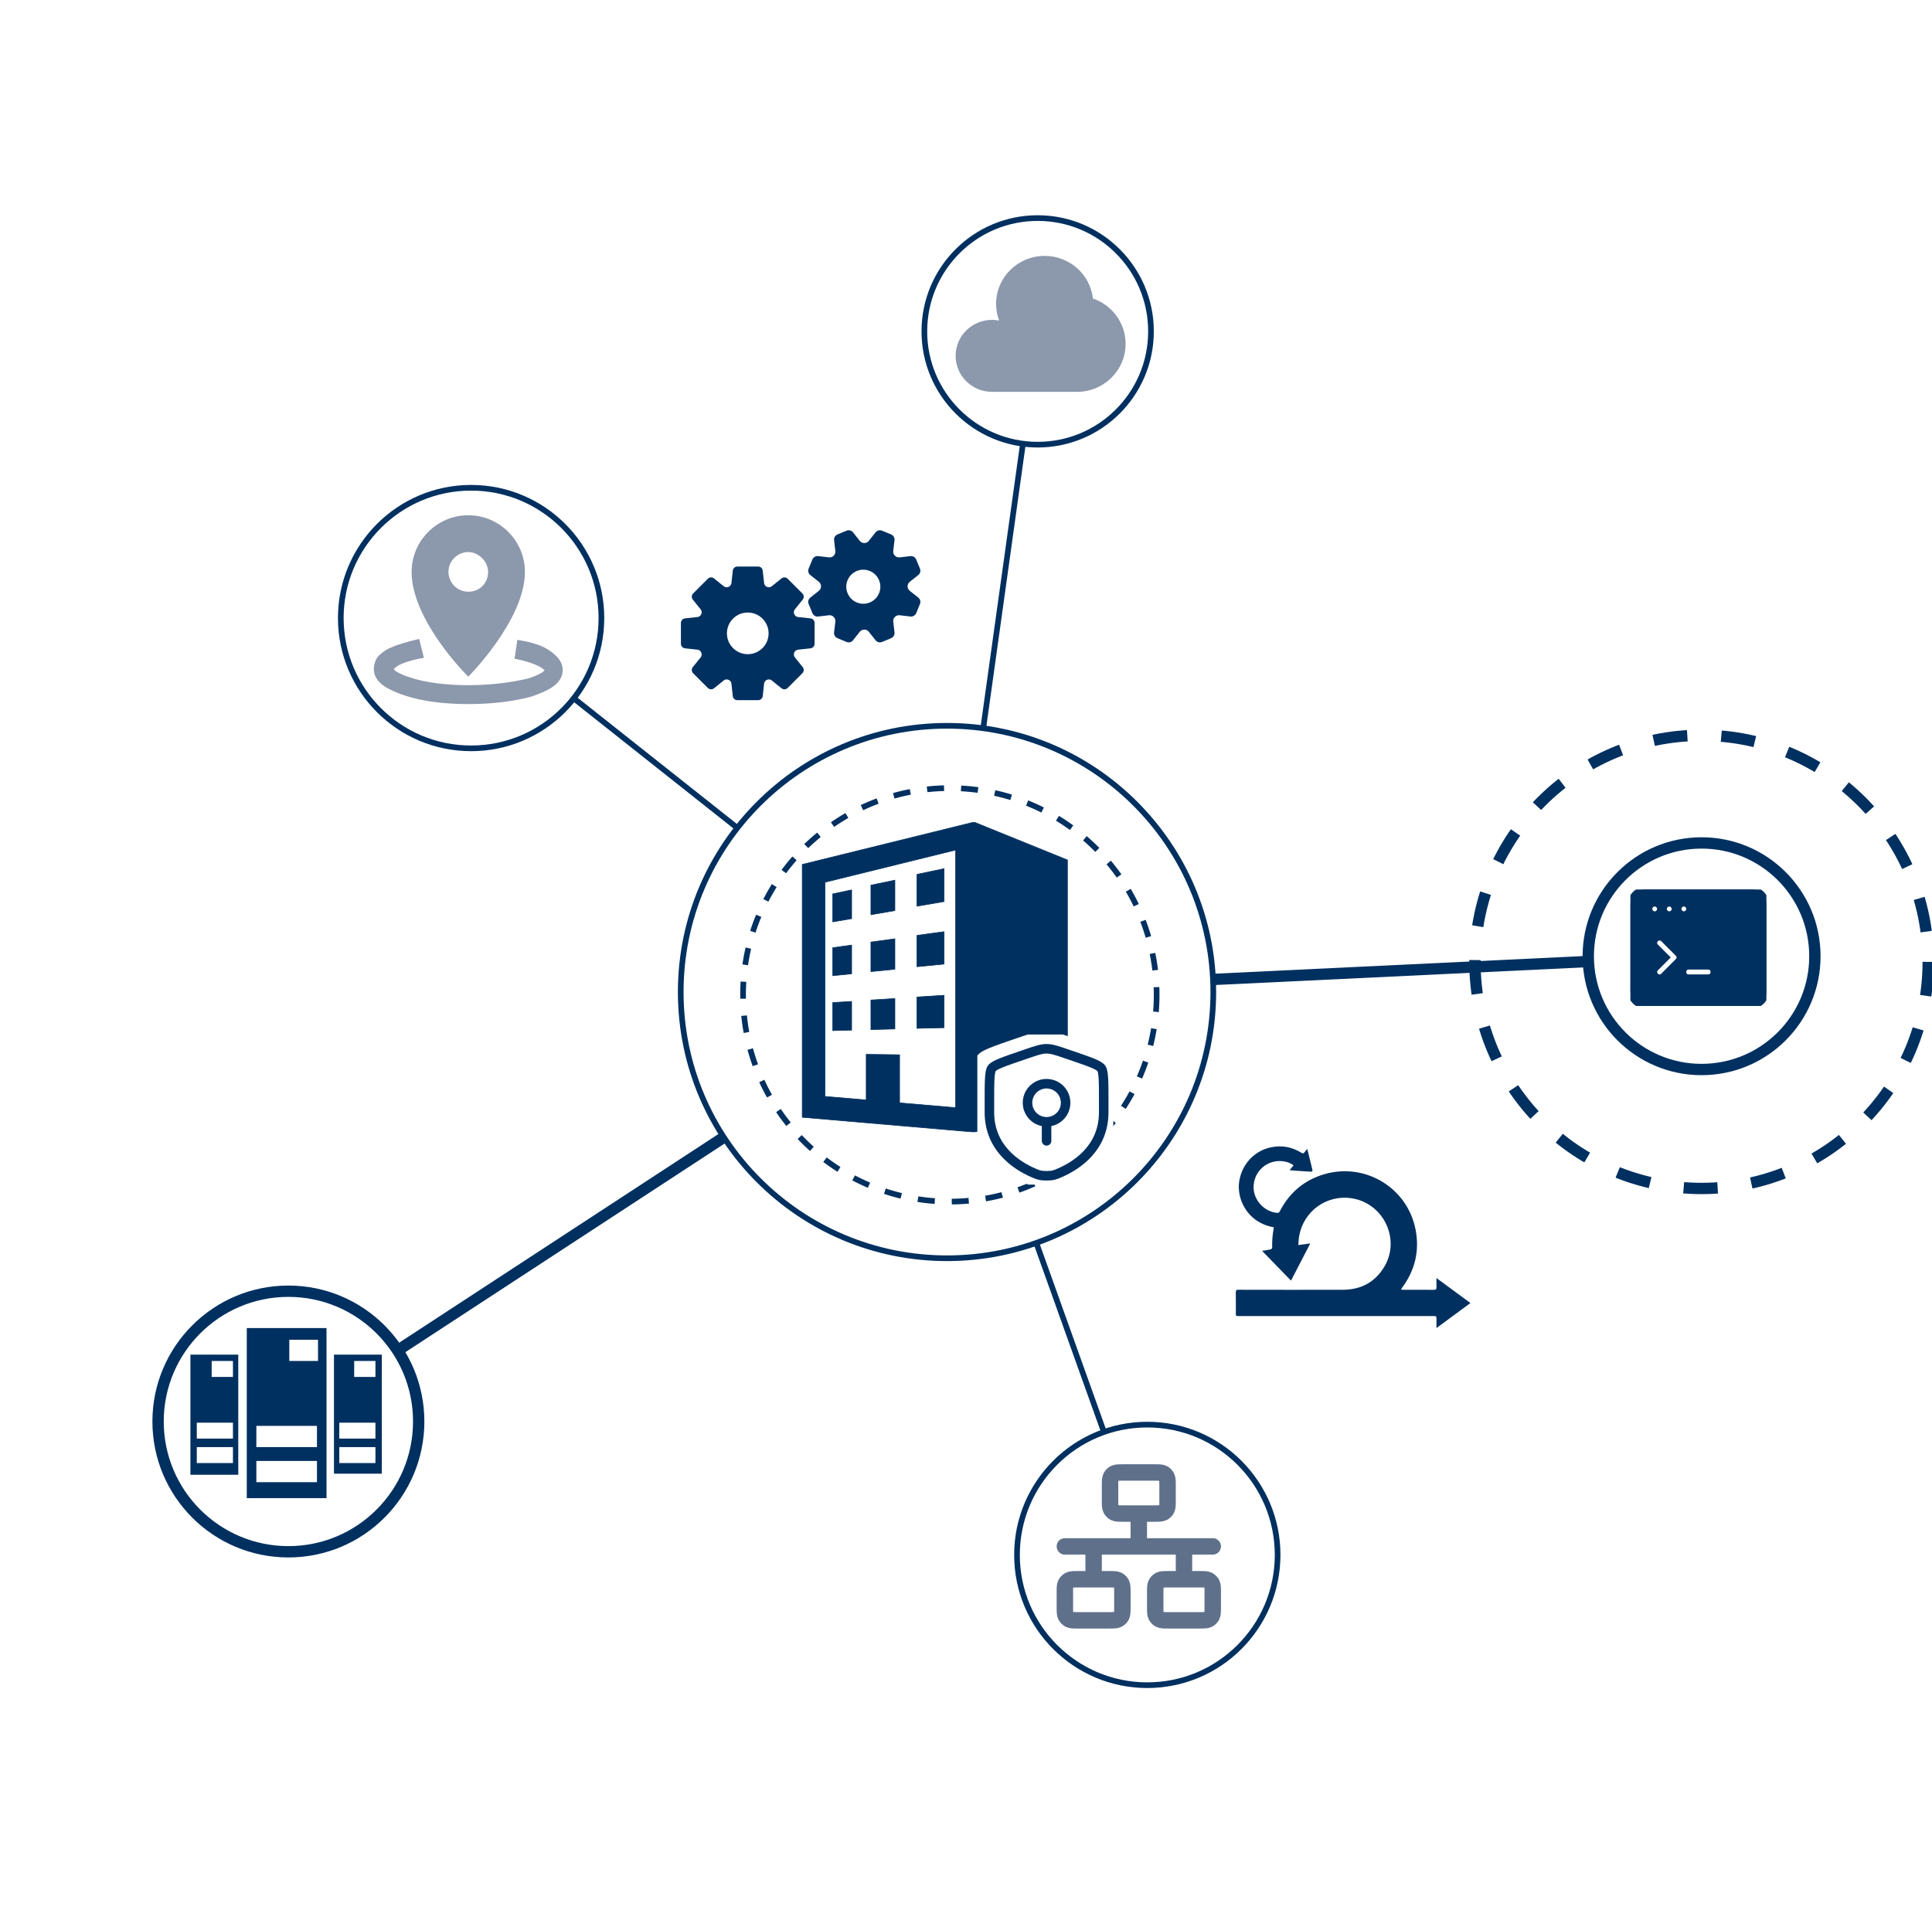 <?xml version="1.0" encoding="UTF-8"?>
<!DOCTYPE svg PUBLIC "-//W3C//DTD SVG 1.1//EN" "http://www.w3.org/Graphics/SVG/1.1/DTD/svg11.dtd">
<svg xmlns="http://www.w3.org/2000/svg" style="background: transparent; background-color: transparent; color-scheme: light;" xmlns:xlink="http://www.w3.org/1999/xlink" version="1.1" width="341px" height="339px" viewBox="-0.5 -0.5 341 339"><defs/><g><g data-cell-id="0"><g data-cell-id="1"><g data-cell-id="yisEv_1bP5dHZ7l8RMqF-3"/><g data-cell-id="VdZBttxpLyRBDXg99UgW-23"/><g data-cell-id="VdZBttxpLyRBDXg99UgW-24"><g><g><svg width="334.3" height="338.63" viewBox="3.879 2.562 77.006 78.123" version="1.1" id="svg1" xmlns="http://www.w3.org/2000/svg" x="-0.5" y="-0.5" style="font-family: initial;">&#xa;  &#xa;  <defs id="defs1"/>&#xa;  <ellipse style="fill:none;fill-opacity:0.992;stroke:none;stroke-width:0.724;stroke-linecap:round;stroke-dasharray:none;stroke-dashoffset:0;stroke-opacity:1" id="path2" cx="42.382" cy="41.623" rx="38.503" ry="39.061"/>&#xa;  <circle style="fill:none;fill-opacity:0.992;stroke:#ffffff;stroke-width:5.292;stroke-linecap:round;stroke-dasharray:10.583;stroke-dashoffset:0;stroke-opacity:1" id="path1" cx="42.242" cy="41.737" r="34.358"/>&#xa;</svg></g></g></g><g data-cell-id="VdZBttxpLyRBDXg99UgW-25"><g><ellipse cx="166.65" cy="174.63" rx="47" ry="47" fill="none" stroke="#003060" pointer-events="all" style="stroke: rgb(0, 48, 96);"/></g></g><g data-cell-id="VdZBttxpLyRBDXg99UgW-26"><g><ellipse cx="167.15" cy="175.13" rx="36.5" ry="36.5" fill="none" stroke="#003060" stroke-dasharray="3 3" pointer-events="all" style="stroke: rgb(0, 48, 96);"/></g></g><g data-cell-id="6lHRWSAPwJgWaGS6BcH6-2"/><g data-cell-id="kMVTREwVP2AG-BQXlz6W-11"/><g data-cell-id="hVNZb40LVtmsqb_4fJLp-2"/><g data-cell-id="hVNZb40LVtmsqb_4fJLp-3"/><g data-cell-id="hVNZb40LVtmsqb_4fJLp-4"/><g data-cell-id="hVNZb40LVtmsqb_4fJLp-5"/><g data-cell-id="hVNZb40LVtmsqb_4fJLp-6"/><g data-cell-id="hVNZb40LVtmsqb_4fJLp-7"/><g data-cell-id="oF3DXnQMRKZ-ZDIbekY3-8"/><g data-cell-id="pVMRb06RyeNeOr7kqxrX-7"/><g data-cell-id="pVMRb06RyeNeOr7kqxrX-8"/><g data-cell-id="pVMRb06RyeNeOr7kqxrX-9"/><g data-cell-id="pVMRb06RyeNeOr7kqxrX-10"/><g data-cell-id="pVMRb06RyeNeOr7kqxrX-11"/><g data-cell-id="pVMRb06RyeNeOr7kqxrX-12"/><g data-cell-id="hMSzpSnCqNw0WLTx6pQy-3"/><g data-cell-id="8LxXBuqI0o5jDHcmWGDP-2"/><g data-cell-id="8LxXBuqI0o5jDHcmWGDP-3"/><g data-cell-id="8LxXBuqI0o5jDHcmWGDP-6"/><g data-cell-id="8LxXBuqI0o5jDHcmWGDP-7"/><g data-cell-id="8LxXBuqI0o5jDHcmWGDP-9"/><g data-cell-id="8LxXBuqI0o5jDHcmWGDP-12"/><g data-cell-id="8LxXBuqI0o5jDHcmWGDP-13"/><g data-cell-id="8LxXBuqI0o5jDHcmWGDP-14"/><g data-cell-id="8LxXBuqI0o5jDHcmWGDP-15"/><g data-cell-id="8LxXBuqI0o5jDHcmWGDP-16"/><g data-cell-id="8LxXBuqI0o5jDHcmWGDP-17"/><g data-cell-id="8LxXBuqI0o5jDHcmWGDP-33"><g data-cell-id="8LxXBuqI0o5jDHcmWGDP-4"/><g data-cell-id="8LxXBuqI0o5jDHcmWGDP-5"/><g data-cell-id="9gT0RLNuRjrC9T2raHyk-2"/></g><g data-cell-id="J5kyW7nLkl3nFcmYbJ2O-2"/><g data-cell-id="J5kyW7nLkl3nFcmYbJ2O-3"/><g data-cell-id="J5kyW7nLkl3nFcmYbJ2O-4"/><g data-cell-id="J5kyW7nLkl3nFcmYbJ2O-5"/><g data-cell-id="J5kyW7nLkl3nFcmYbJ2O-6"/><g data-cell-id="J5kyW7nLkl3nFcmYbJ2O-8"/><g data-cell-id="J5kyW7nLkl3nFcmYbJ2O-9"/><g data-cell-id="5EMIDVKEQBkJ1pH0RqWG-4"/><g data-cell-id="VdZBttxpLyRBDXg99UgW-4"/><g data-cell-id="VdZBttxpLyRBDXg99UgW-18"><g data-cell-id="VdZBttxpLyRBDXg99UgW-11"/><g data-cell-id="VdZBttxpLyRBDXg99UgW-16"><g data-cell-id="VdZBttxpLyRBDXg99UgW-14"/><g data-cell-id="VdZBttxpLyRBDXg99UgW-8"/></g><g data-cell-id="VdZBttxpLyRBDXg99UgW-17"/></g><g data-cell-id="VdZBttxpLyRBDXg99UgW-20"><g data-cell-id="VdZBttxpLyRBDXg99UgW-19"><g data-cell-id="VdZBttxpLyRBDXg99UgW-15"/><g data-cell-id="VdZBttxpLyRBDXg99UgW-9"/></g></g><g data-cell-id="VdZBttxpLyRBDXg99UgW-22"><g/><g data-cell-id="lQew82J1-Y5jkQq7V8S8-4"><g><g><svg height="54.72" width="47" version="1.1" id="svg-image-V5GvtG2KSJk6XP0UTR_i" viewBox="37.037 0 437.926 512" xml:space="preserve" fill="#003060" stroke="#003060" xmlns="http://www.w3.org/2000/svg" xmlns:xlink="http://www.w3.org/1999/xlink" x="141" y="144.63" style="font-family: initial;">&#xa;&#xa;<g id="SVGRepo_bgCarrier" stroke-width="0"/>&#xa;&#xa;<g id="SVGRepo_tracerCarrier" stroke-linecap="round" stroke-linejoin="round"/>&#xa;&#xa;<g id="SVGRepo_iconCarrier"> <style type="text/css">#svg-image-V5GvtG2KSJk6XP0UTR_i .st0 { fill: rgb(0, 48, 96); }&#xa;</style> <g> <path class="st0" d="M320.707,0L37.037,69.971v417.625L320.447,512l154.516-26.258V62.568L320.707,0z M290.346,471.742 l-92.584-7.974v-79.426l-55.086-0.677v75.36l-68.109-5.866V99.367l215.779-53.224V471.742z"/> <polygon class="st0" points="271.25,76.933 226.537,86.32 226.537,138.956 271.25,131.246"/> <polygon class="st0" points="118.574,112.033 87.416,118.622 87.416,164.818 118.574,159.469"/> <polygon class="st0" points="190.012,95.942 150.426,104.23 150.426,153.027 190.012,146.202"/> <polygon class="st0" points="118.576,203.184 87.416,207.448 87.416,253.722 118.576,250.622"/> <polygon class="st0" points="190.012,192.792 150.426,198.154 150.426,246.952 190.012,243.052"/> <polygon class="st0" points="271.25,181.04 226.537,187.097 226.537,238.911 271.25,234.506"/> <polygon class="st0" points="271.25,286.135 226.537,288.889 226.537,340.702 271.25,339.6"/> <polygon class="st0" points="190.012,291.476 150.426,293.914 150.426,342.712 190.012,341.737"/> <polygon class="st0" points="118.574,296.198 87.416,298.136 87.416,344.409 118.574,343.634"/> </g> </g>&#xa;&#xa;</svg></g></g></g><g data-cell-id="VdZBttxpLyRBDXg99UgW-21"><g/><g data-cell-id="VdZBttxpLyRBDXg99UgW-13"><g><g><svg width="24" height="26.5" viewBox="3 2 18 20" fill="none" stroke="#FFFFFF" xmlns="http://www.w3.org/2000/svg" x="172" y="182.13" style="font-family: initial;">&#xa;&#xa;<g id="SVGRepo_bgCarrier" stroke-width="0"/>&#xa;&#xa;<g id="SVGRepo_tracerCarrier" stroke-linecap="round" stroke-linejoin="round"/>&#xa;&#xa;<g id="SVGRepo_iconCarrier"> <path d="M3 10.417C3 7.219 3 5.62 3.378 5.082C3.755 4.545 5.258 4.03 8.265 3.001L8.838 2.805C10.405 2.268 11.189 2 12 2C12.811 2 13.595 2.268 15.162 2.805L15.735 3.001C18.742 4.03 20.245 4.545 20.622 5.082C21 5.62 21 7.219 21 10.417C21 10.9 21 11.423 21 11.991C21 17.629 16.761 20.366 14.101 21.527C13.38 21.842 13.019 22 12 22C10.981 22 10.62 21.842 9.899 21.527C7.239 20.366 3 17.629 3 11.991C3 11.423 3 10.9 3 10.417Z" fill="#FFFFFF"/> </g>&#xa;&#xa;</svg></g></g></g><g data-cell-id="lQew82J1-Y5jkQq7V8S8-3"><g><g><svg width="22" height="24.1" viewBox="2.25 1.25 19.5 21.5" fill="none" stroke="#003060" xmlns="http://www.w3.org/2000/svg" x="173.22" y="183.81" style="font-family: initial;">&#xa;&#xa;<g id="SVGRepo_bgCarrier" stroke-width="0"/>&#xa;&#xa;<g id="SVGRepo_tracerCarrier" stroke-linecap="round" stroke-linejoin="round"/>&#xa;&#xa;<g id="SVGRepo_iconCarrier"> <path d="M3 10.417C3 7.219 3 5.62 3.378 5.082C3.755 4.545 5.258 4.03 8.265 3.001L8.838 2.805C10.405 2.268 11.189 2 12 2C12.811 2 13.595 2.268 15.162 2.805L15.735 3.001C18.742 4.03 20.245 4.545 20.622 5.082C21 5.62 21 7.219 21 10.417C21 10.9 21 11.423 21 11.991C21 17.629 16.761 20.366 14.101 21.527C13.38 21.842 13.019 22 12 22C10.981 22 10.62 21.842 9.899 21.527C7.239 20.366 3 17.629 3 11.991C3 11.423 3 10.9 3 10.417Z" stroke="#003060" stroke-width="1.5"/> <path d="M12 13.5V16.5M13.5 13.098C12.065 13.926 10.231 13.434 9.402 12C8.574 10.565 9.066 8.731 10.5 7.902C11.085 7.565 11.736 7.446 12.359 7.522C13.263 7.631 14.107 8.15 14.598 9C15.088 9.85 15.116 10.84 14.758 11.678C14.513 12.255 14.085 12.76 13.5 13.098Z" stroke="#003060" stroke-width="1.5" stroke-linecap="round"/> </g>&#xa;&#xa;</svg></g></g></g></g></g><g data-cell-id="VdZBttxpLyRBDXg99UgW-27"><g><ellipse cx="299.83" cy="169.31" rx="40" ry="40" fill="none" stroke="#003060" stroke-width="2" stroke-dasharray="6 6" pointer-events="all" style="stroke: rgb(0, 48, 96);"/></g></g><g data-cell-id="VdZBttxpLyRBDXg99UgW-28"><g><ellipse cx="299.83" cy="168.31" rx="20" ry="20" fill="none" stroke="#003060" stroke-width="2" pointer-events="all" style="stroke: rgb(0, 48, 96);"/></g></g><g data-cell-id="VdZBttxpLyRBDXg99UgW-29"><g><ellipse cx="202" cy="274" rx="23" ry="23" fill="none" stroke="#003060" pointer-events="all" style="stroke: rgb(0, 48, 96);"/></g></g><g data-cell-id="VdZBttxpLyRBDXg99UgW-30"><g><ellipse cx="82.65" cy="108.61" rx="23" ry="23" fill="none" stroke="#003060" pointer-events="all" style="stroke: rgb(0, 48, 96);"/></g></g><g data-cell-id="VdZBttxpLyRBDXg99UgW-31"><g><path d="M 279.85 169.24 L 213.6 172.41" fill="none" stroke="#003060" stroke-width="2" stroke-miterlimit="10" pointer-events="stroke" style="stroke: rgb(0, 48, 96);"/></g></g><g data-cell-id="VdZBttxpLyRBDXg99UgW-32"><g><ellipse cx="182.65" cy="58" rx="20" ry="20" fill="none" stroke="#003060" pointer-events="all" style="stroke: rgb(0, 48, 96);"/></g></g><g data-cell-id="VdZBttxpLyRBDXg99UgW-33"><g><ellipse cx="50.4" cy="250.45" rx="23" ry="23" fill="none" stroke="#003060" stroke-width="2" pointer-events="all" style="stroke: rgb(0, 48, 96);"/></g></g><g data-cell-id="VdZBttxpLyRBDXg99UgW-34"><g><path d="M 180.05 77.83 L 173.04 128.07" fill="none" stroke="#003060" stroke-miterlimit="10" pointer-events="stroke" style="stroke: rgb(0, 48, 96);"/></g></g><g data-cell-id="VdZBttxpLyRBDXg99UgW-35"><g><path d="M 129.64 145.66 L 100.77 122.78" fill="none" stroke="#003060" stroke-miterlimit="10" pointer-events="stroke" style="stroke: rgb(0, 48, 96);"/></g></g><g data-cell-id="VdZBttxpLyRBDXg99UgW-36"><g><path d="M 127.26 200.27 L 69.68 237.91" fill="none" stroke="#003060" stroke-width="2" stroke-miterlimit="10" pointer-events="stroke" style="stroke: rgb(0, 48, 96);"/></g></g><g data-cell-id="VdZBttxpLyRBDXg99UgW-37"><g><path d="M 182.4 218.91 L 194.35 252.31" fill="none" stroke="#003060" stroke-miterlimit="10" pointer-events="stroke" style="stroke: rgb(0, 48, 96);"/></g></g><g data-cell-id="VdZBttxpLyRBDXg99UgW-41"><g><g><svg fill="#003060" width="42" height="32.07" viewBox="1 2.354 12 9.292" role="img" aria-hidden="true" xmlns="http://www.w3.org/2000/svg" x="217.33" y="201.88" style="font-family: initial;">&#xa;&#xa;<g id="SVGRepo_bgCarrier" stroke-width="0"/>&#xa;&#xa;<g id="SVGRepo_tracerCarrier" stroke-linecap="round" stroke-linejoin="round"/>&#xa;&#xa;<g id="SVGRepo_iconCarrier">&#xa;&#xa;<path d="m 9.462,9.683 c 0.034,0.002 0.07,0.006 0.107,0.006 0.518,5.29e-4 1.036,-0.003 1.553,0.003 0.113,0.001 0.147,-0.038 0.141,-0.146 -0.007,-0.141 -0.002,-0.283 -0.002,-0.458 0.587,0.432 1.155,0.85 1.738,1.279 -0.578,0.426 -1.146,0.844 -1.738,1.28 0,-0.165 0,-0.301 0,-0.437 0,-0.176 0,-0.176 -0.171,-0.176 -3.309,0 -6.619,0 -9.928,0 -0.16,0 -0.16,0 -0.16,-0.161 0,-0.349 0.005,-0.698 -0.003,-1.047 -0.003,-0.113 0.034,-0.139 0.142,-0.138 1.779,0.003 3.559,0.006 5.338,0.001 0.912,-0.003 1.632,-0.38 2.108,-1.166 0.859,-1.42 -0.037,-3.279 -1.683,-3.518 -1.271,-0.185 -2.453,0.669 -2.669,1.962 -0.023,0.135 -0.024,0.273 -0.038,0.435 0.208,-0.028 0.397,-0.054 0.61,-0.083 -0.334,0.646 -0.657,1.27 -0.984,1.903 -0.502,-0.517 -0.996,-1.026 -1.479,-1.524 0.121,-0.02 0.282,-0.043 0.442,-0.077 0.03,-0.006 0.075,-0.055 0.074,-0.083 -0.009,-0.338 0.014,-0.673 0.081,-1.005 0.002,-0.01 -0.003,-0.022 -0.006,-0.041 C 2.614,6.434 2.314,6.317 2.042,6.13 1.378,5.67 1.03,4.814 1.193,4.035 c 0.177,-0.85 0.818,-1.485 1.647,-1.642 0.537,-0.101 1.035,-0.005 1.498,0.279 0.082,0.05 0.131,0.058 0.185,-0.03 0.031,-0.051 0.078,-0.093 0.132,-0.155 0.067,0.271 0.13,0.525 0.193,0.779 0.021,0.085 0.038,0.172 0.063,0.256 0.027,0.091 -5.297e-4,0.132 -0.097,0.126 -0.279,-0.019 -0.558,-0.036 -0.836,-0.055 -0.069,-0.005 -0.137,-0.012 -0.226,-0.021 0.069,-0.087 0.131,-0.165 0.2,-0.25 -0.15,-0.114 -0.316,-0.172 -0.489,-0.2 -0.835,-0.137 -1.571,0.505 -1.554,1.35 0.013,0.648 0.559,1.228 1.205,1.283 0.084,0.007 0.113,-0.035 0.145,-0.098 0.458,-0.878 1.147,-1.499 2.084,-1.822 2.169,-0.748 4.434,0.592 4.852,2.786 0.206,1.08 -0.029,2.066 -0.684,2.951 -0.018,0.024 -0.034,0.05 -0.05,0.076 -0.003,0.005 0.001,0.014 0.004,0.034 z"/>&#xa;&#xa;</g>&#xa;&#xa;</svg></g></g></g><g data-cell-id="VdZBttxpLyRBDXg99UgW-43"><g><g><svg height="30" width="42.67" version="1.1" id="svg-image-5KzuA1ijXf-u2LECsKcj" viewBox="0 74.287 512.001 363.427" xml:space="preserve" fill="#000000" xmlns="http://www.w3.org/2000/svg" xmlns:xlink="http://www.w3.org/1999/xlink" x="119.48" y="93.11" style="font-family: initial;">&#xa;&#xa;<g id="SVGRepo_bgCarrier" stroke-width="0"/>&#xa;&#xa;<g id="SVGRepo_tracerCarrier" stroke-linecap="round" stroke-linejoin="round"/>&#xa;&#xa;<g id="SVGRepo_iconCarrier"> <style type="text/css">#svg-image-5KzuA1ijXf-u2LECsKcj .st0 { fill: rgb(0, 48, 96); }&#xa;</style> <g> <path class="st0" d="M277.028,262.753l-26.612-2.882c-3.641-0.394-6.72-2.788-8.118-6.172c-0.017-0.04-0.034-0.081-0.05-0.121 c-1.403-3.383-0.92-7.252,1.376-10.105l16.78-20.855c3.164-3.932,2.857-9.616-0.712-13.185l-31.411-31.411 c-3.569-3.569-9.252-3.876-13.185-0.712l-20.864,16.787c-2.846,2.29-6.704,2.776-10.082,1.386c-0.037-0.015-0.074-0.03-0.111-0.045 c-3.396-1.394-5.799-4.478-6.194-8.128l-2.883-26.624c-0.543-5.018-4.779-8.82-9.826-8.82h-44.422c-5.047,0-9.283,3.802-9.826,8.82 l-2.883,26.624c-0.395,3.649-2.799,6.734-6.195,8.128c-0.037,0.015-0.074,0.03-0.11,0.045c-3.378,1.391-7.236,0.904-10.082-1.386 L70.752,177.31c-3.932-3.164-9.616-2.857-13.184,0.712l-31.411,31.411c-3.569,3.569-3.876,9.253-0.712,13.185l16.78,20.855 c2.296,2.854,2.779,6.722,1.376,10.105c-0.017,0.04-0.033,0.081-0.05,0.121c-1.399,3.384-4.477,5.778-8.118,6.172L8.82,262.753 C3.802,263.296,0,267.532,0,272.579v44.422c0,5.047,3.802,9.283,8.82,9.826l26.612,2.881c3.641,0.394,6.72,2.788,8.118,6.172 c0.017,0.04,0.033,0.081,0.05,0.121c1.403,3.383,0.92,7.252-1.376,10.106l-16.78,20.855c-3.164,3.932-2.857,9.616,0.712,13.185 l31.411,31.411c3.569,3.569,9.253,3.876,13.185,0.712l20.864-16.787c2.846-2.291,6.704-2.777,10.082-1.386 c0.037,0.015,0.074,0.03,0.111,0.045c3.396,1.394,5.799,4.478,6.194,8.128l2.883,26.624c0.543,5.018,4.779,8.82,9.826,8.82h44.422 c5.047,0,9.283-3.802,9.826-8.82l2.883-26.624c0.395-3.649,2.798-6.734,6.194-8.128c0.037-0.015,0.074-0.03,0.11-0.045 c3.378-1.391,7.236-0.905,10.083,1.386l20.864,16.787c3.932,3.164,9.616,2.857,13.185-0.712l31.411-31.411 c3.569-3.569,3.875-9.253,0.712-13.185l-16.78-20.855c-2.296-2.853-2.779-6.722-1.376-10.106c0.016-0.04,0.033-0.08,0.05-0.121 c1.399-3.384,4.477-5.778,8.118-6.172l26.612-2.881c5.017-0.544,8.82-4.78,8.82-9.826v-44.422 C285.848,267.532,282.046,263.296,277.028,262.753z M142.924,339.349c-24.609,0-44.559-19.95-44.559-44.559 c0-24.609,19.95-44.559,44.559-44.559s44.559,19.95,44.559,44.559C187.483,319.399,167.533,339.349,142.924,339.349z"/> <path class="st0" d="M507.469,218.212L489.2,203.785c-2.91-2.298-4.526-5.821-4.528-9.53c0-0.039,0-0.078,0-0.118 c-0.006-3.717,1.611-7.249,4.528-9.552l18.269-14.428c4.184-3.304,5.664-8.985,3.624-13.91l-8.025-19.374 c-2.04-4.926-7.104-7.896-12.398-7.274l-23.12,2.716c-3.692,0.434-7.333-0.92-9.956-3.553c-0.027-0.028-0.055-0.056-0.083-0.083 c-2.622-2.624-3.97-6.258-3.537-9.941l2.716-23.119c0.622-5.294-2.349-10.358-7.274-12.398l-19.374-8.024 c-4.925-2.04-10.606-0.56-13.91,3.623l-14.428,18.268c-2.299,2.911-5.822,4.526-9.53,4.528c-0.04,0-0.079,0-0.118,0 c-3.716,0.006-7.248-1.611-9.552-4.528l-14.428-18.269c-3.304-4.184-8.986-5.664-13.911-3.624l-19.374,8.025 c-4.925,2.04-7.896,7.104-7.274,12.399l2.716,23.12c0.434,3.691-0.92,7.332-3.553,9.956c-0.028,0.028-0.056,0.056-0.084,0.084 c-2.624,2.622-6.257,3.97-9.941,3.537l-23.119-2.716c-5.295-0.622-10.358,2.349-12.398,7.274l-8.025,19.374 c-2.04,4.925-0.56,10.607,3.624,13.911l18.268,14.427c2.911,2.299,4.526,5.821,4.528,9.53c0,0.04,0,0.079,0,0.118 c0.007,3.717-1.611,7.249-4.528,9.552l-18.269,14.428c-4.184,3.304-5.664,8.985-3.623,13.91l8.024,19.374 c2.04,4.925,7.104,7.896,12.398,7.274l23.121-2.716c3.691-0.434,7.332,0.92,9.956,3.553c0.028,0.028,0.055,0.056,0.083,0.083 c2.622,2.624,3.97,6.257,3.537,9.941l-2.716,23.12c-0.622,5.295,2.349,10.358,7.274,12.398l19.374,8.025 c4.925,2.04,10.606,0.56,13.911-3.624l14.427-18.268c2.299-2.911,5.821-4.526,9.53-4.528c0.039,0,0.078,0,0.118,0 c3.716-0.007,7.249,1.611,9.552,4.528l14.428,18.269c3.304,4.184,8.985,5.664,13.911,3.624l19.374-8.025 c4.925-2.04,7.896-7.104,7.274-12.398l-2.716-23.12c-0.434-3.691,0.92-7.333,3.553-9.956c0.028-0.028,0.056-0.056,0.084-0.083 c2.624-2.621,6.257-3.97,9.941-3.537l23.12,2.716c5.295,0.622,10.358-2.349,12.398-7.274l8.025-19.374 C513.132,227.198,511.653,221.516,507.469,218.212z M403.948,228.701c-18.584,7.698-39.89-1.127-47.588-19.712 s1.128-39.89,19.712-47.588c18.584-7.698,39.89,1.127,47.588,19.712C431.357,199.697,422.532,221.004,403.948,228.701z"/> </g> </g>&#xa;&#xa;</svg></g></g></g><g data-cell-id="EK7EAhG8zsRaiqWvOR54-3"><g><g><svg version="1.1" id="svg-image-dmhvq72LAe92obJ_k1LZ" viewBox="2 4 28 24" xml:space="preserve" width="24" height="20.56" fill="#003060" stroke="#003060" xmlns="http://www.w3.org/2000/svg" xmlns:xlink="http://www.w3.org/1999/xlink" x="287.27" y="156.53" style="font-family: initial;">&#xa;&#xa;<g id="SVGRepo_bgCarrier" stroke-width="0"/>&#xa;&#xa;<g id="SVGRepo_tracerCarrier" stroke-linecap="round" stroke-linejoin="round"/>&#xa;&#xa;<g id="SVGRepo_iconCarrier"> <style type="text/css">#svg-image-dmhvq72LAe92obJ_k1LZ .st0 { fill: none; stroke: rgb(0, 48, 96); stroke-width: 2; stroke-linecap: round; stroke-linejoin: round; stroke-miterlimit: 10; }&#xa;</style> <path d="M27,4H5C3.3,4,2,5.3,2,7v18c0,1.7,1.3,3,3,3h22c1.7,0,3-1.3,3-3V7C30,5.3,28.7,4,27,4z M9.1,7.6c0.1-0.1,0.1-0.2,0.2-0.3 c0.1-0.1,0.2-0.2,0.3-0.2C10,6.9,10.4,7,10.7,7.3c0.1,0.1,0.2,0.2,0.2,0.3C11,7.7,11,7.9,11,8c0,0.3-0.1,0.5-0.3,0.7 C10.5,8.9,10.3,9,10,9C9.7,9,9.5,8.9,9.3,8.7C9.1,8.5,9,8.3,9,8C9,7.9,9,7.7,9.1,7.6z M6,8c0-0.3,0.1-0.5,0.3-0.7 c0,0,0.1-0.1,0.1-0.1c0.1,0,0.1-0.1,0.2-0.1C6.7,7,6.7,7,6.8,7c0.1,0,0.3,0,0.4,0c0.1,0,0.1,0,0.2,0.1c0.1,0,0.1,0.1,0.2,0.1 c0,0,0.1,0.1,0.1,0.1c0.1,0.1,0.2,0.2,0.2,0.3C8,7.7,8,7.9,8,8c0,0.1,0,0.3-0.1,0.4C7.9,8.5,7.8,8.6,7.7,8.7C7.5,8.9,7.3,9,7,9 S6.5,8.9,6.3,8.7C6.1,8.5,6,8.3,6,8z M11.7,18.7l-3,3C8.5,21.9,8.3,22,8,22s-0.5-0.1-0.7-0.3c-0.4-0.4-0.4-1,0-1.4L9.6,18l-2.3-2.3 c-0.4-0.4-0.4-1,0-1.4s1-0.4,1.4,0l3,3C12.1,17.7,12.1,18.3,11.7,18.7z M12.3,8.7c-0.1-0.1-0.2-0.2-0.2-0.3C12,8.3,12,8.1,12,8 c0-0.1,0-0.3,0.1-0.4c0.1-0.1,0.1-0.2,0.2-0.3c0.4-0.4,1-0.4,1.4,0c0.1,0.1,0.2,0.2,0.2,0.3C14,7.7,14,7.9,14,8c0,0.1,0,0.3-0.1,0.4 c-0.1,0.1-0.1,0.2-0.2,0.3C13.5,8.9,13.3,9,13,9c-0.1,0-0.3,0-0.4-0.1C12.5,8.9,12.4,8.8,12.3,8.7z M18,22h-4c-0.6,0-1-0.4-1-1 s0.4-1,1-1h4c0.6,0,1,0.4,1,1S18.6,22,18,22z"/> </g>&#xa;&#xa;</svg></g></g></g><g data-cell-id="9gT0RLNuRjrC9T2raHyk-3"><g><g><svg width="29" height="29" viewBox="2 2 20 20" fill="none" xmlns="http://www.w3.org/2000/svg" x="186" y="258" style="font-family: initial;">&#xa;&#xa;<g id="SVGRepo_bgCarrier" stroke-width="0"/>&#xa;&#xa;<g id="SVGRepo_tracerCarrier" stroke-linecap="round" stroke-linejoin="round"/>&#xa;&#xa;<g id="SVGRepo_iconCarrier"> <path d="M3 12H21M12 8V12M6.5 12V16M17.5 12V16M10.1 8H13.9C14.46 8 14.74 8 14.954 7.891C15.142 7.795 15.295 7.642 15.391 7.454C15.5 7.24 15.5 6.96 15.5 6.4V4.6C15.5 4.04 15.5 3.76 15.391 3.546C15.295 3.358 15.142 3.205 14.954 3.109C14.74 3 14.46 3 13.9 3H10.1C9.54 3 9.26 3 9.046 3.109C8.858 3.205 8.705 3.358 8.609 3.546C8.5 3.76 8.5 4.04 8.5 4.6V6.4C8.5 6.96 8.5 7.24 8.609 7.454C8.705 7.642 8.858 7.795 9.046 7.891C9.26 8 9.54 8 10.1 8ZM15.6 21H19.4C19.96 21 20.24 21 20.454 20.891C20.642 20.795 20.795 20.642 20.891 20.454C21 20.24 21 19.96 21 19.4V17.6C21 17.04 21 16.76 20.891 16.546C20.795 16.358 20.642 16.205 20.454 16.109C20.24 16 19.96 16 19.4 16H15.6C15.04 16 14.76 16 14.546 16.109C14.358 16.205 14.205 16.358 14.109 16.546C14 16.76 14 17.04 14 17.6V19.4C14 19.96 14 20.24 14.109 20.454C14.205 20.642 14.358 20.795 14.546 20.891C14.76 21 15.04 21 15.6 21ZM4.6 21H8.4C8.96 21 9.24 21 9.454 20.891C9.642 20.795 9.795 20.642 9.891 20.454C10 20.24 10 19.96 10 19.4V17.6C10 17.04 10 16.76 9.891 16.546C9.795 16.358 9.642 16.205 9.454 16.109C9.24 16 8.96 16 8.4 16H4.6C4.04 16 3.76 16 3.546 16.109C3.358 16.205 3.205 16.358 3.109 16.546C3 16.76 3 17.04 3 17.6V19.4C3 19.96 3 20.24 3.109 20.454C3.205 20.642 3.358 20.795 3.546 20.891C3.76 21 4.04 21 4.6 21Z" stroke="#5f708b" stroke-width="2" stroke-linecap="round" stroke-linejoin="round"/> </g>&#xa;&#xa;</svg></g></g></g><g data-cell-id="9gT0RLNuRjrC9T2raHyk-4"><g><g><svg fill="#8c98ac" version="1.1" id="svg-image-9hh0uNy8K-ooX8WJM6sn" viewBox="0 0 24 24" xml:space="preserve" width="40" height="40" xmlns="http://www.w3.org/2000/svg" xmlns:xlink="http://www.w3.org/1999/xlink" x="62.15" y="87.13" style="font-family: initial;">&#xa;&#xa;<g id="SVGRepo_bgCarrier" stroke-width="0"/>&#xa;&#xa;<g id="SVGRepo_tracerCarrier" stroke-linecap="round" stroke-linejoin="round"/>&#xa;&#xa;<g id="SVGRepo_iconCarrier"> <style type="text/css">#svg-image-9hh0uNy8K-ooX8WJM6sn .st0 { fill: none; }&#xa;</style> <path d="M12,2C8.7,2,6,4.7,6,8c0,5.2,6,11.1,6,11.1s6-6,6-11.1C18,4.7,15.3,2,12,2z M12,5.9c1.1,0,2.1,1,2.1,2.1 c0,1.2-0.9,2.1-2.1,2.1S9.9,9.1,9.9,8C9.9,6.8,10.9,5.9,12,5.9z M6.8,15.1c-1.3,0.3-2.3,0.6-3.2,1c-0.4,0.2-0.8,0.5-1.1,0.8 S2,17.8,2,18.3c0,0.8,0.5,1.4,1.1,1.8s1.3,0.7,2.2,1C7.1,21.7,9.4,22,12,22s4.9-0.3,6.7-0.8c0.9-0.3,1.6-0.6,2.2-1s1.1-1,1.1-1.8 c0-1-0.8-1.7-1.6-2.2c-0.8-0.5-1.9-0.8-3.2-1l-0.3,2c1.1,0.2,2,0.5,2.6,0.8c0.4,0.2,0.5,0.4,0.6,0.4c0,0-0.1,0.1-0.2,0.2 c-0.3,0.2-0.9,0.5-1.6,0.7C16.6,19.7,14.4,20,12,20s-4.6-0.3-6.1-0.8c-0.7-0.2-1.3-0.5-1.6-0.7c-0.1-0.1-0.2-0.2-0.2-0.2 c0.1-0.1,0.2-0.2,0.5-0.4c0.6-0.3,1.5-0.6,2.7-0.8L6.8,15.1z"/> <rect class="st0" width="24" height="24"/> </g>&#xa;&#xa;</svg></g></g></g><g data-cell-id="9gT0RLNuRjrC9T2raHyk-5"/><g data-cell-id="9gT0RLNuRjrC9T2raHyk-6"/><g data-cell-id="lQew82J1-Y5jkQq7V8S8-1"/><g data-cell-id="VdZBttxpLyRBDXg99UgW-12"><g><g><svg height="30.03" width="36" version="1.1" id="svg-image-EN0jSw6m3b8vAWx_b0fW" viewBox="3 4 18 16" xml:space="preserve" fill="#003060" xmlns="http://www.w3.org/2000/svg" xmlns:xlink="http://www.w3.org/1999/xlink" x="32" y="233.95" style="font-family: initial;">&#xa;&#xa;<g id="SVGRepo_bgCarrier" stroke-width="0"/>&#xa;&#xa;<g id="SVGRepo_tracerCarrier" stroke-linecap="round" stroke-linejoin="round"/>&#xa;&#xa;<g id="SVGRepo_iconCarrier"> <style type="text/css">#svg-image-EN0jSw6m3b8vAWx_b0fW .st0 { fill: rgb(0, 48, 96); }&#xa;</style> <path class="st0" d="M8.3,20h7.5V4H8.3V20z M12.3,5.1h2.7v2h-2.7V5.1z M9.2,13.2h5.7v2H9.2V13.2z M9.2,16.5h5.7v2H9.2V16.5z M16.5,6.5v11.2H21V6.5H16.5z M20.4,16.7H17v-1.5h3.4V16.7z M20.4,14.4H17v-1.5h3.4V14.4z M20.4,8.6h-2V7.1h2V8.6z M3,17.8h4.5V6.5 H3V17.8z M5,7.1h2v1.5H5V7.1z M3.6,12.9H7v1.5H3.6V12.9z M3.6,15.2H7v1.5H3.6V15.2z"/> </g>&#xa;&#xa;</svg></g></g></g><g data-cell-id="3ZCOjvN5YyZ17J4t-_ez-1"><g><g><svg width="30" height="24.35" viewBox="2 4 20 16" fill="none" xmlns="http://www.w3.org/2000/svg" x="168.17" y="44.5" style="font-family: initial;">&#xa;&#xa;<g id="SVGRepo_bgCarrier" stroke-width="0"/>&#xa;&#xa;<g id="SVGRepo_tracerCarrier" stroke-linecap="round" stroke-linejoin="round"/>&#xa;&#xa;<g id="SVGRepo_iconCarrier"> <path d="M16.286 20C19.442 20 22 17.472 22 14.353C22 11.881 20.393 9.78 18.155 9.015C17.837 6.194 15.416 4 12.476 4C9.32 4 6.762 6.528 6.762 9.647C6.762 10.337 6.887 10.998 7.116 11.609C6.848 11.557 6.57 11.529 6.286 11.529C3.919 11.529 2 13.426 2 15.765C2 18.104 3.919 20 6.286 20H16.286Z" fill="#8c98ac"/> </g>&#xa;&#xa;</svg></g></g></g></g></g></g></svg>